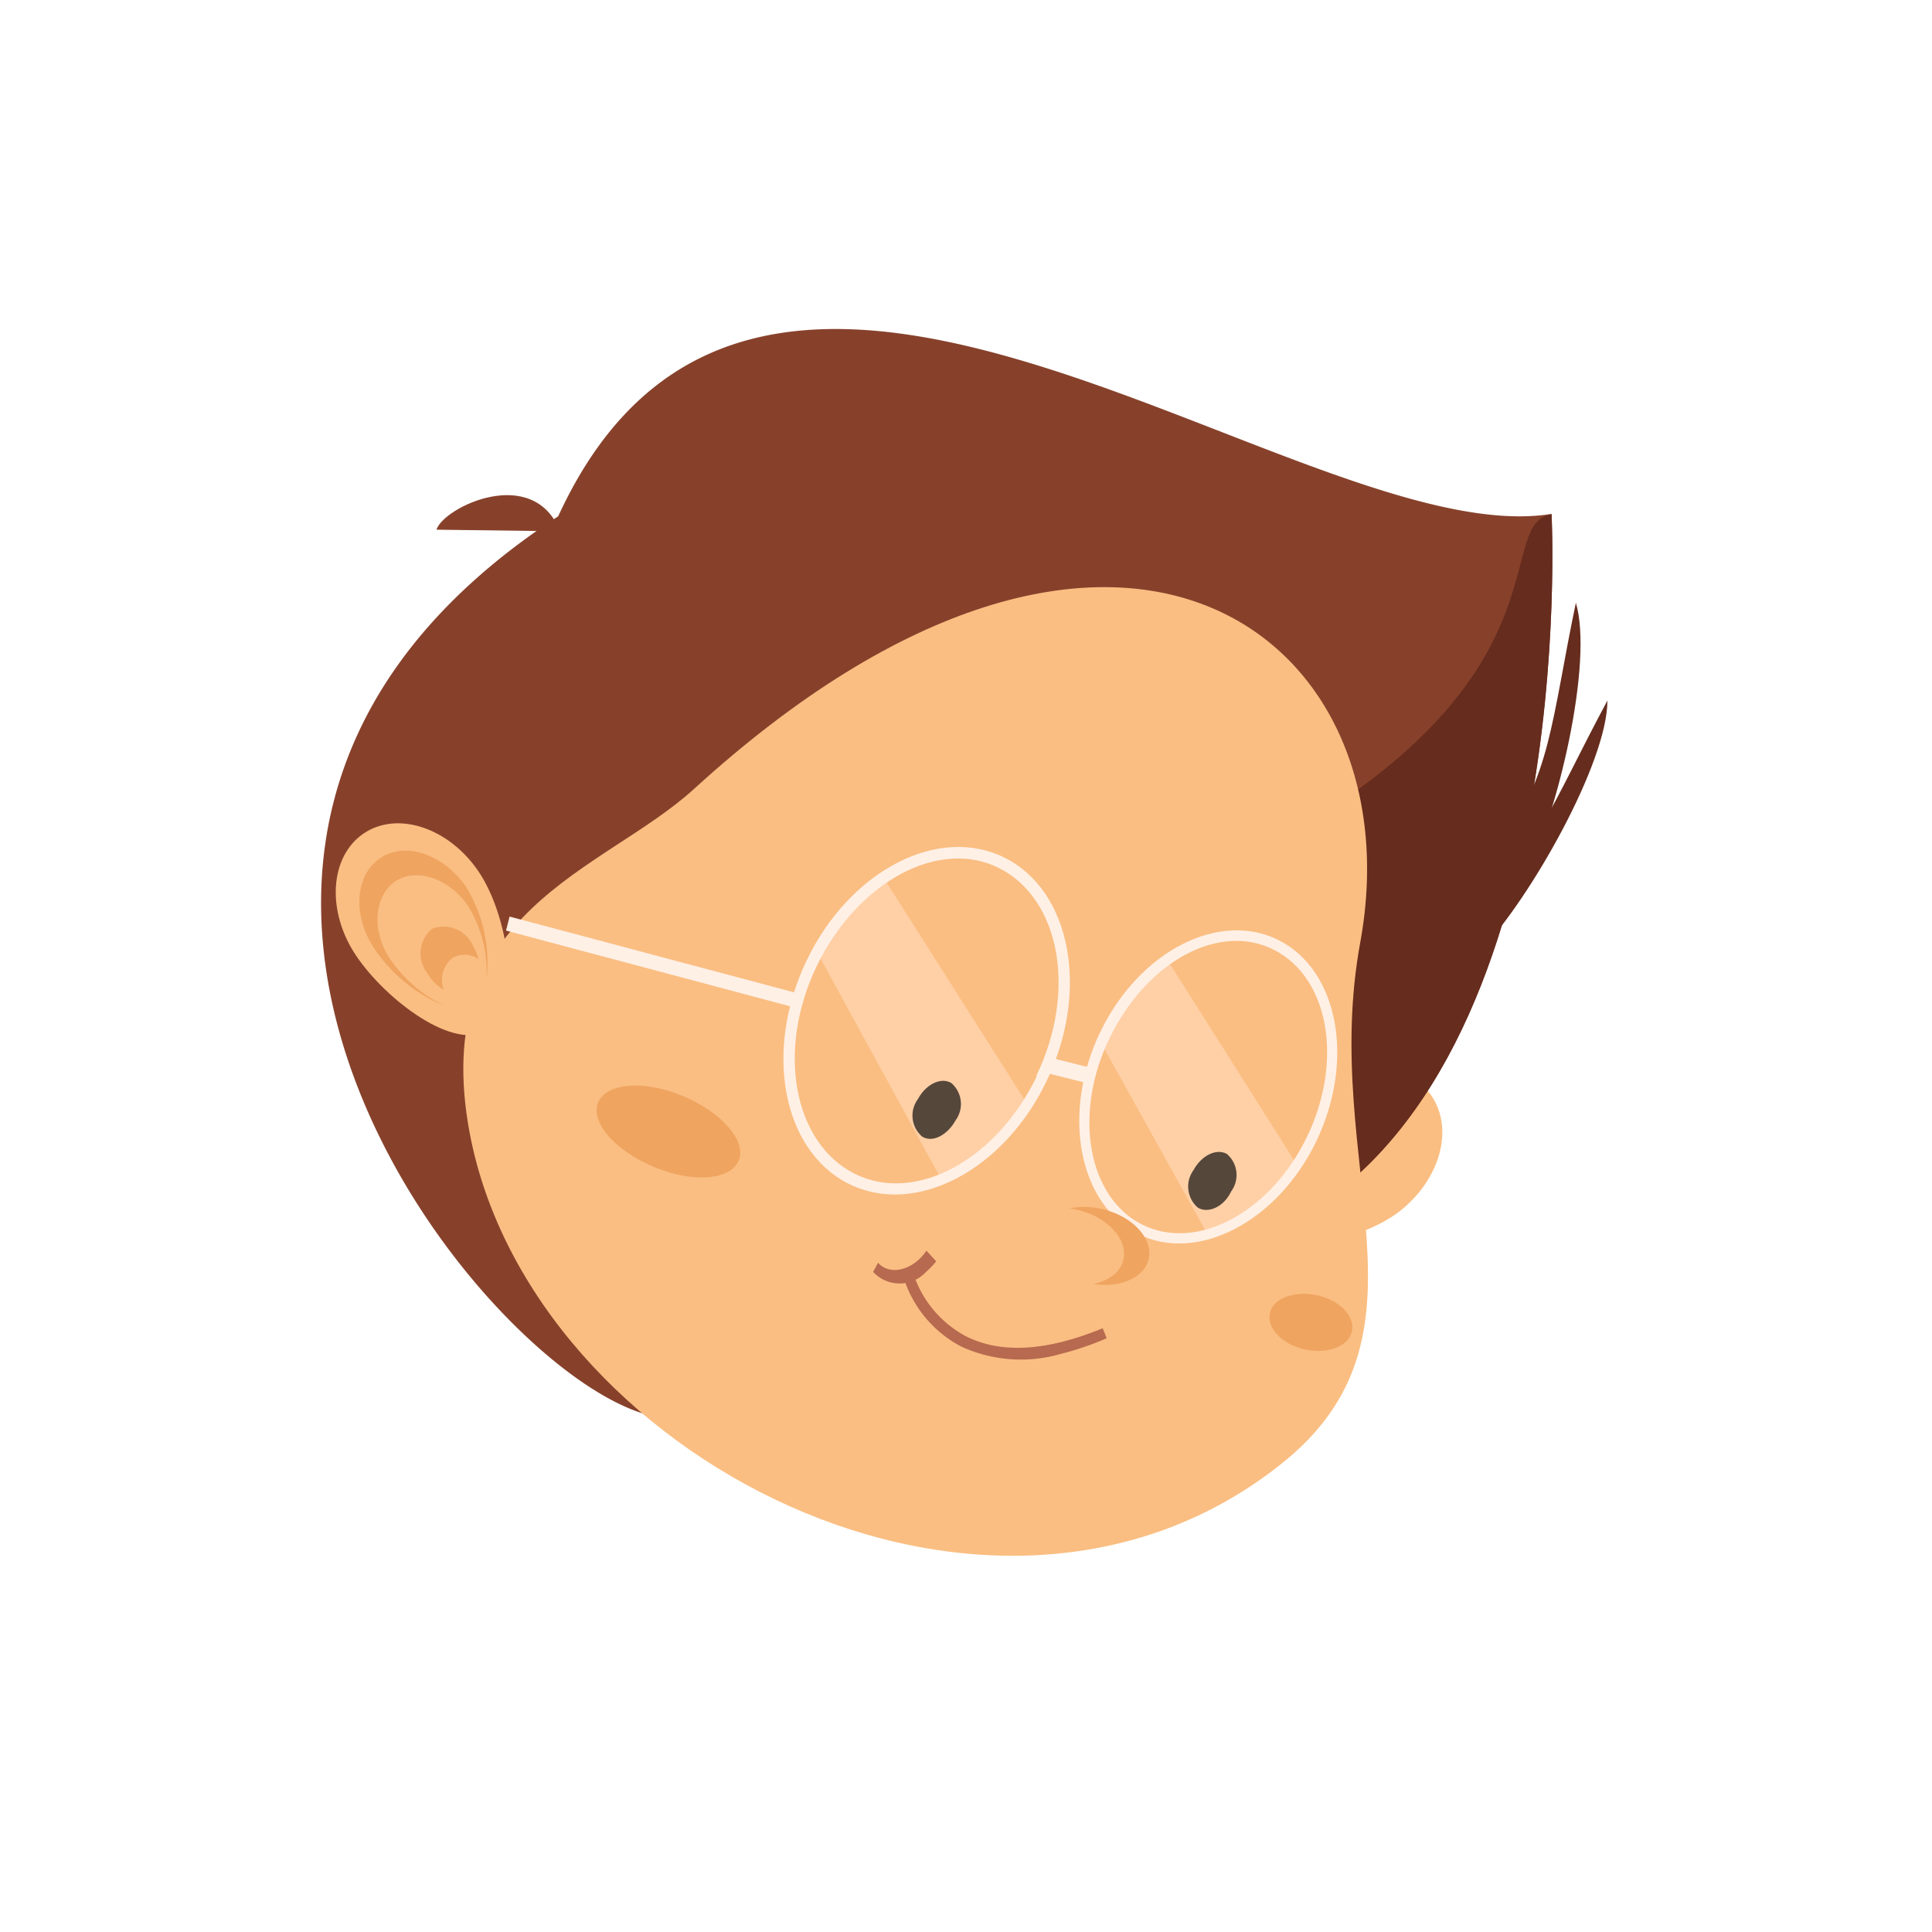 <svg xmlns="http://www.w3.org/2000/svg" xmlns:xlink="http://www.w3.org/1999/xlink" viewBox="0 0 120 120"><defs><style>.cls-1{mask:url(#mask);filter:url(#luminosity-noclip-3);}.cls-10,.cls-13,.cls-2,.cls-4{mix-blend-mode:multiply;}.cls-2{fill:url(#linear-gradient);}.cls-3{mask:url(#mask-2);filter:url(#luminosity-noclip-4);}.cls-4{fill:url(#linear-gradient-2);}.cls-5{isolation:isolate;}.cls-6{fill:#fff;}.cls-7{fill:#fabe82;}.cls-8{fill:#87412b;}.cls-9{mask:url(#mask-3);}.cls-10,.cls-13{opacity:0.3;}.cls-10{fill:url(#linear-gradient-3);}.cls-11{fill:#662c1d;}.cls-12{mask:url(#mask-4);}.cls-13{fill:url(#linear-gradient-4);}.cls-14{fill:#ffd0a6;}.cls-15{fill:#fff0e6;}.cls-16{fill:#efa460;}.cls-17{fill:#56473b;}.cls-18{fill:#b76a4f;}.cls-19{filter:url(#luminosity-noclip-2);}.cls-20{filter:url(#luminosity-noclip);}</style><filter id="luminosity-noclip" x="19.94" y="-7972" width="76.48" height="32766" filterUnits="userSpaceOnUse" color-interpolation-filters="sRGB"><feFlood flood-color="#fff" result="bg"/><feBlend in="SourceGraphic" in2="bg"/></filter><mask id="mask" x="19.94" y="-7972" width="76.48" height="32766" maskUnits="userSpaceOnUse"><g class="cls-20"/></mask><linearGradient id="linear-gradient" x1="68.28" y1="65.49" x2="53.03" y2="35.86" gradientTransform="matrix(0.98, -0.17, 0.17, 0.98, -9.51, 11.33)" gradientUnits="userSpaceOnUse"><stop offset="0"/><stop offset="1" stop-color="#fff"/></linearGradient><filter id="luminosity-noclip-2" x="28.78" y="-7972" width="56.19" height="32766" filterUnits="userSpaceOnUse" color-interpolation-filters="sRGB"><feFlood flood-color="#fff" result="bg"/><feBlend in="SourceGraphic" in2="bg"/></filter><mask id="mask-2" x="28.78" y="-7972" width="56.19" height="32766" maskUnits="userSpaceOnUse"><g class="cls-19"/></mask><linearGradient id="linear-gradient-2" x1="51.91" y1="78.91" x2="45.31" y2="94.75" xlink:href="#linear-gradient"/><filter id="luminosity-noclip-3" x="19.94" y="20.46" width="76.48" height="67.62" filterUnits="userSpaceOnUse" color-interpolation-filters="sRGB"><feFlood flood-color="#fff" result="bg"/><feBlend in="SourceGraphic" in2="bg"/></filter><mask id="mask-3" x="19.94" y="20.46" width="76.48" height="67.62" maskUnits="userSpaceOnUse"><g class="cls-1"><path class="cls-2" d="M41.8,88.07c-9.29.51-39.78-34.7-7.13-56,12.54-27.3,46.28,2.34,61.7-.15,0,0,1.85,35.42-17.13,44.48A141.62,141.62,0,0,1,41.8,88.07Z"/></g></mask><linearGradient id="linear-gradient-3" x1="68.28" y1="65.49" x2="53.03" y2="35.86" gradientTransform="matrix(0.98, -0.17, 0.17, 0.98, -9.51, 11.33)" gradientUnits="userSpaceOnUse"><stop offset="0" stop-color="#c04b00"/><stop offset="1" stop-color="#b73400"/></linearGradient><filter id="luminosity-noclip-4" x="28.78" y="36.46" width="56.19" height="60.18" filterUnits="userSpaceOnUse" color-interpolation-filters="sRGB"><feFlood flood-color="#fff" result="bg"/><feBlend in="SourceGraphic" in2="bg"/></filter><mask id="mask-4" x="28.78" y="36.46" width="56.19" height="60.18" maskUnits="userSpaceOnUse"><g class="cls-3"><path class="cls-4" d="M43.11,49c-5.66,5.16-16.56,7.49-13.93,21.41C33,90.49,61.53,105.17,79.49,91c10.28-8.09,2.44-18.54,5-32.48C88,39.32,69.24,25.15,43.11,49Z"/></g></mask><linearGradient id="linear-gradient-4" x1="51.91" y1="78.91" x2="45.31" y2="94.75" xlink:href="#linear-gradient-3"/></defs><g class="cls-5"><g id="レイヤー_3" data-name="レイヤー 3"><g id="レイヤー_2-2" data-name="レイヤー 2"><circle class="cls-6" cx="60" cy="60" r="60"/><path class="cls-7" d="M86.85,75.3c2.62-2,3.51-5.24,2-7.33s-4.87-2.2-7.49-.25-5.65,6.38-4.14,8.47S84.24,77.25,86.85,75.3Z"/><path class="cls-8" d="M41.8,88.07c-9.29.51-39.78-34.7-7.13-56,12.54-27.3,46.28,2.34,61.7-.15,0,0,1.85,35.42-17.13,44.48A141.62,141.62,0,0,1,41.8,88.07Z"/><g class="cls-9"><path class="cls-10" d="M41.8,88.07c-9.29.51-39.78-34.7-7.13-56,12.54-27.3,46.28,2.34,61.7-.15,0,0,1.85,35.42-17.13,44.48A141.62,141.62,0,0,1,41.8,88.07Z"/></g><path class="cls-11" d="M73.3,55.22c-13.88,6.19,9.09,13,.13,23.78,1.92-.8,3.85-1.65,5.81-2.58,19-9.06,17.13-44.48,17.13-44.48C92.36,32.58,98.7,43.88,73.3,55.22Z"/><path class="cls-7" d="M43.11,49c-5.66,5.16-16.56,7.49-13.93,21.41C33,90.49,61.53,105.17,79.49,91c10.28-8.09,2.44-18.54,5-32.48C88,39.32,69.24,25.15,43.11,49Z"/><g class="cls-12"><path class="cls-13" d="M43.11,49c-5.66,5.16-16.56,7.49-13.93,21.41C33,90.49,61.53,105.17,79.49,91c10.28-8.09,2.44-18.54,5-32.48C88,39.32,69.24,25.15,43.11,49Z"/></g><path class="cls-7" d="M29.73,54.14c-1.85-2.74-5.06-3.8-7.16-2.36s-2.3,4.83-.45,7.58,6.13,6,8.23,4.6S31.59,56.89,29.73,54.14Z"/><path class="cls-14" d="M68.44,64.86,75,76.66s4.22-1.41,5.48-4.43L72.41,59.47S69.21,62.86,68.44,64.86Z"/><path class="cls-14" d="M50.81,59.25l7.58,13.86s4.22-1.42,5.48-4.43l-9-14.17S51.58,57.26,50.81,59.25Z"/><path class="cls-15" d="M62.41,53.28c-4.12-2.07-9.63.79-12.31,6.38s-1.51,11.79,2.6,13.86,9.63-.79,12.31-6.38S66.53,55.34,62.41,53.28Zm2,13.54c-2.5,5.24-7.6,8-11.37,6.06S48.22,65.21,50.73,60s7.61-8,11.37-6.06S66.89,61.59,64.37,66.82Z"/><path class="cls-15" d="M79.41,58.39c-3.71-1.86-8.68.71-11.09,5.75S67,74.77,70.66,76.63s8.68-.71,11.1-5.75S83.12,60.25,79.41,58.39Zm1.78,12.2c-2.27,4.72-6.86,7.17-10.25,5.47s-4.31-6.91-2-11.63S75.74,57.26,79.14,59,83.45,65.87,81.19,70.59Z"/><path class="cls-16" d="M71.35,78.19c.28-1.26-1-2.65-2.87-3.09s-3.61.22-3.89,1.48,1,2.64,2.87,3.09S71.07,79.45,71.35,78.19Z"/><path class="cls-7" d="M69.78,78.23c.28-1.27-1-2.65-2.87-3.09s-3.61.21-3.89,1.47,1,2.65,2.87,3.09S69.5,79.49,69.78,78.23Z"/><path class="cls-17" d="M76.47,74a1.72,1.72,0,0,0-.26-2.32c-.64-.37-1.57.07-2.08,1A1.73,1.73,0,0,0,74.39,75C75,75.39,76,75,76.47,74Z"/><path class="cls-17" d="M59.35,69.59a1.72,1.72,0,0,0-.26-2.32c-.64-.38-1.57.06-2.08,1a1.72,1.72,0,0,0,.26,2.32C57.91,71,58.84,70.51,59.35,69.59Z"/><path class="cls-18" d="M65.9,84.09a8.88,8.88,0,0,1-6.21-.46,7.32,7.32,0,0,1-3.59-4.35l.63-.17A6.81,6.81,0,0,0,60,83c2.19,1.1,5,.93,8.49-.5l.25.62A18.27,18.27,0,0,1,65.9,84.09Z"/><path class="cls-18" d="M57.52,79a2.24,2.24,0,0,1-3.29,0l.31-.57c.74.85,2.22.44,3-.75l.61.66A5.56,5.56,0,0,1,57.52,79Z"/><path class="cls-16" d="M45.89,72.06c.48-1.22-1.1-3-3.51-4s-4.76-.79-5.24.44,1.1,3,3.52,4S45.42,73.29,45.89,72.06Z"/><path class="cls-16" d="M78.87,81.61c-.18.94.83,1.93,2.24,2.22s2.7-.24,2.87-1.18-.82-1.93-2.23-2.21S79,80.67,78.87,81.61Z"/><polygon class="cls-15" points="49.33 62.57 31.43 57.8 31.65 56.93 49.56 61.7 49.33 62.57"/><path class="cls-16" d="M24.24,59.58c-1.18-1.74-1-3.9.28-4.81s3.37-.24,4.55,1.5a7.83,7.83,0,0,1,1.14,4.63,9,9,0,0,0-1.27-5.83c-1.39-2-3.77-2.84-5.34-1.76s-1.71,3.6-.33,5.64a9.73,9.73,0,0,0,4.4,3.55A8.57,8.57,0,0,1,24.24,59.58Z"/><path class="cls-16" d="M28.15,59.47a1.54,1.54,0,0,1,1.57.1,2.74,2.74,0,0,0-.32-.78,2,2,0,0,0-2.57-1.1,2,2,0,0,0-.27,2.78,2.66,2.66,0,0,0,1,1A1.73,1.73,0,0,1,28.15,59.47Z"/><polygon class="cls-15" points="67.9 66.36 65.22 65.69 64.97 66.64 67.65 67.31 67.9 66.36"/><path class="cls-8" d="M27.11,32.9c.43-1.39,6-4.09,7.68.1Z"/><path class="cls-11" d="M99.84,43.51c0,3.85-4.8,12.33-7.91,15.57l-1.05-2.36C95.28,53.54,96.28,50.15,99.84,43.51Z"/><path class="cls-11" d="M97.88,37.44c1.1,3.69-1.13,13.18-3.2,17.17l-1.67-2C96.34,48.35,96.34,44.81,97.88,37.44Z"/></g></g></g></svg>
